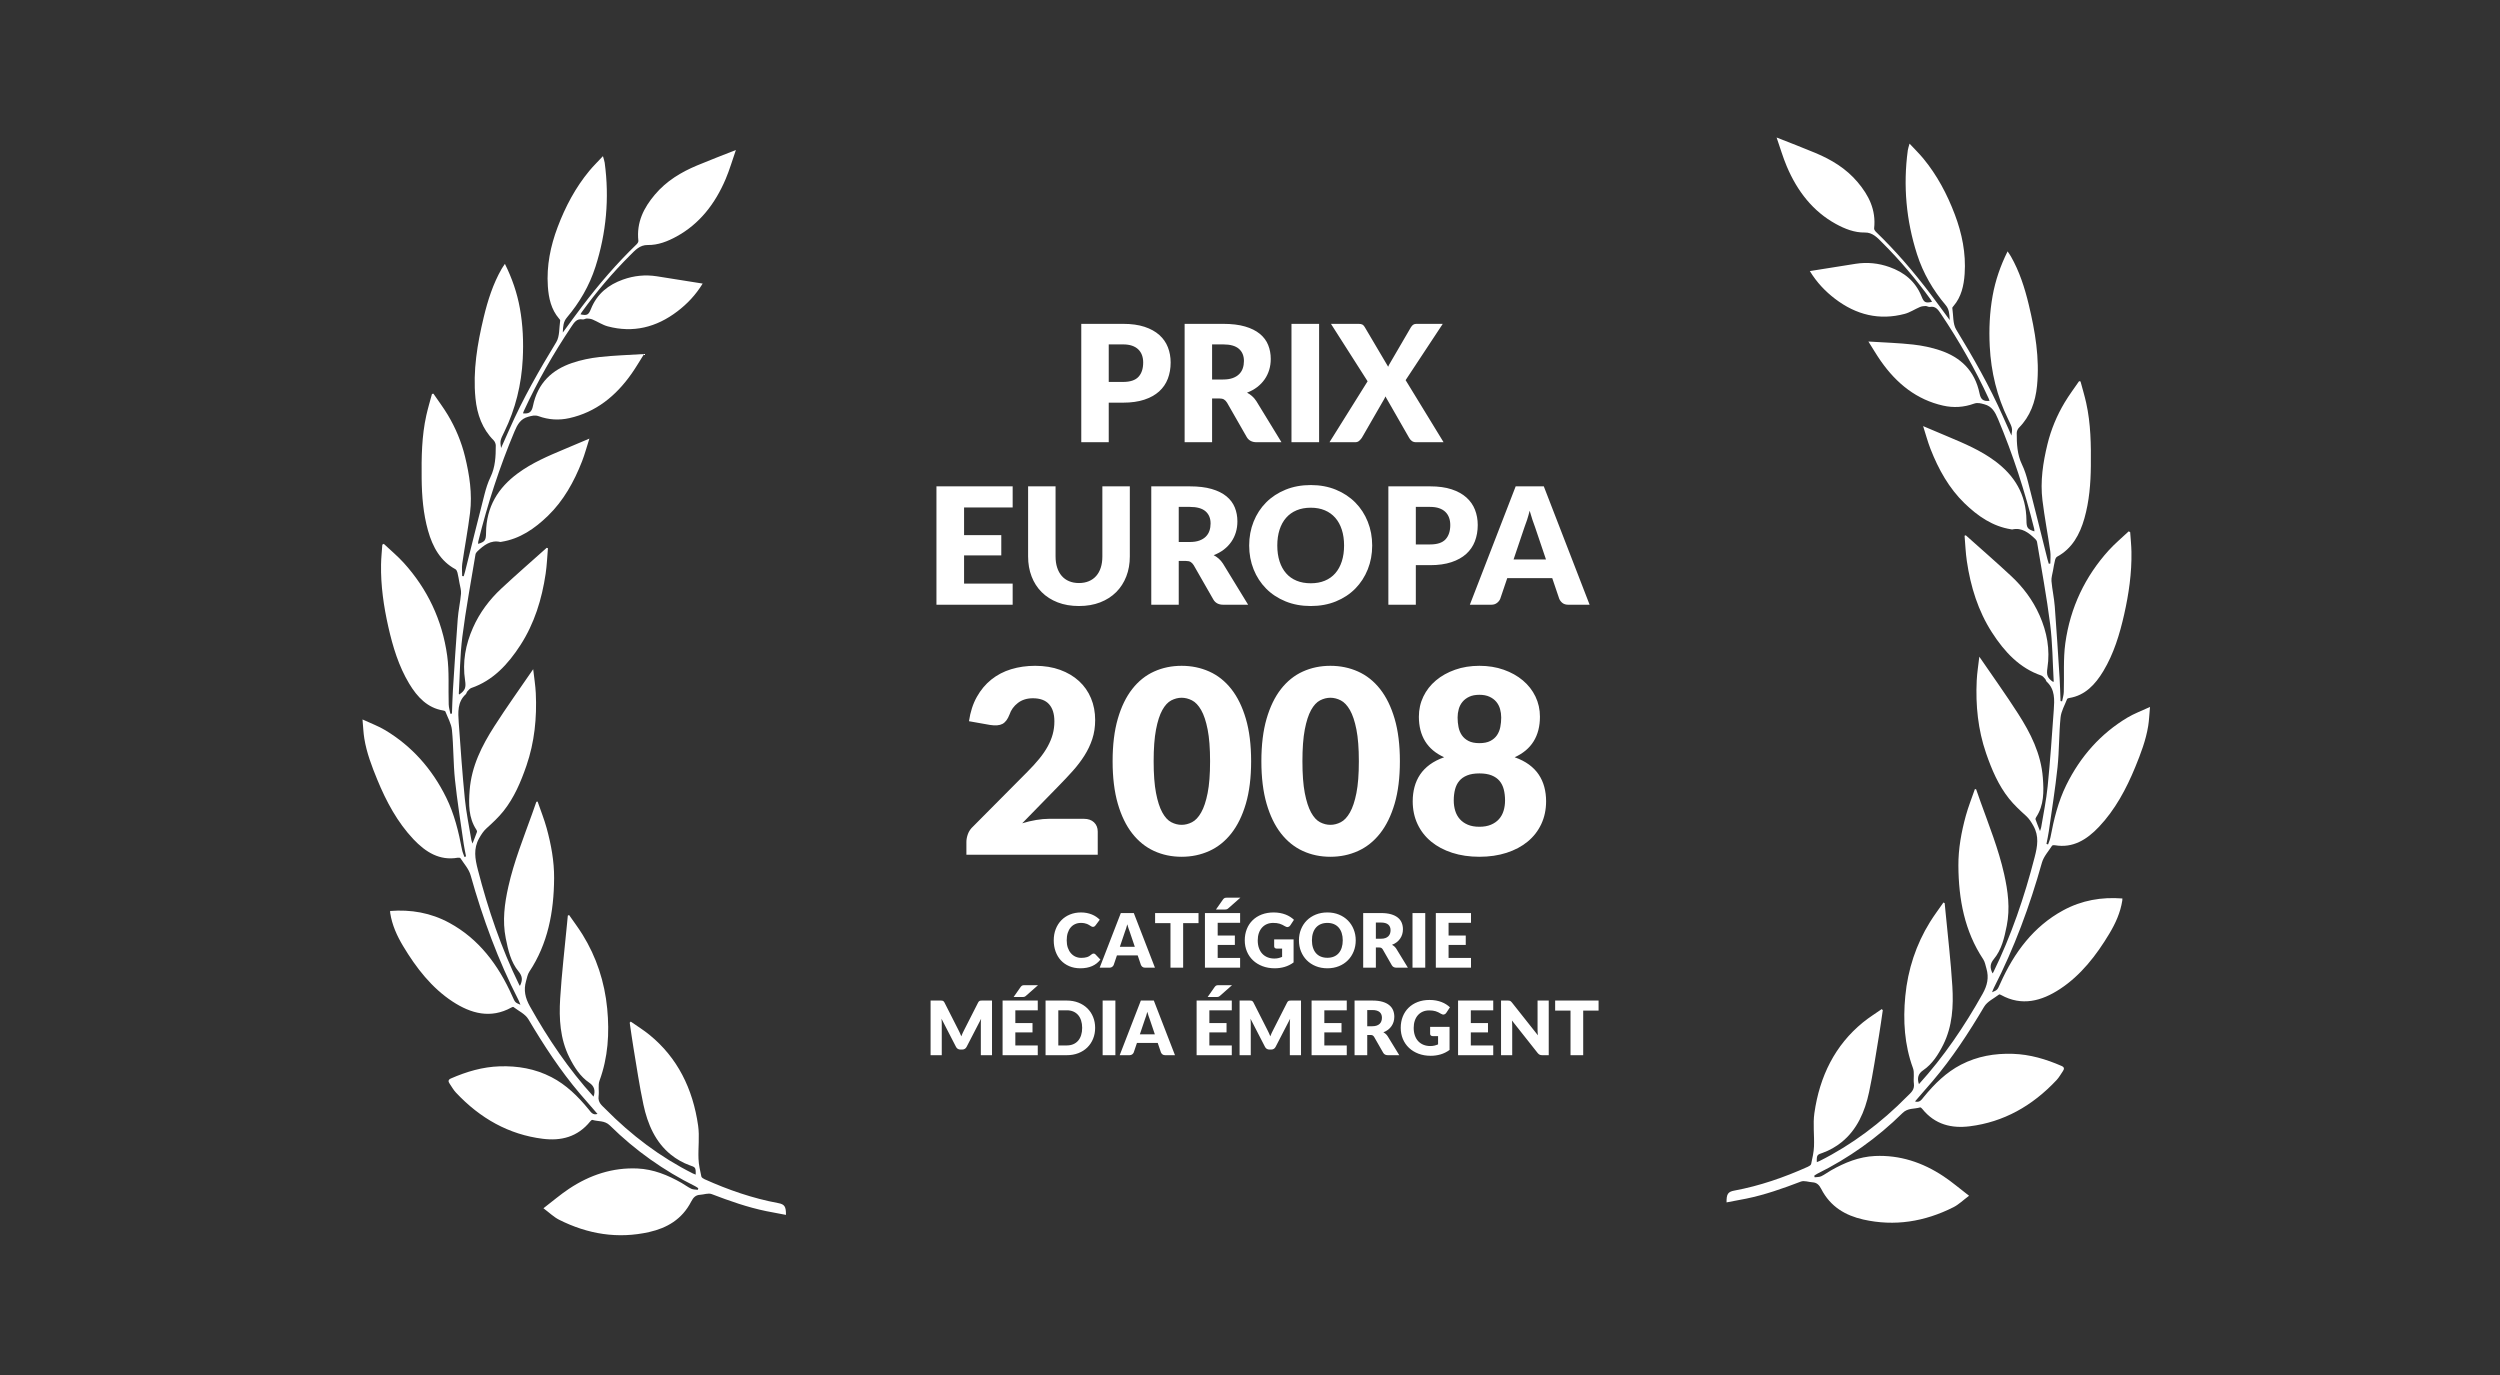 <?xml version="1.0" encoding="UTF-8" standalone="no"?>
<svg width="200px" height="110px" viewBox="0 0 200 110" version="1.1" xmlns="http://www.w3.org/2000/svg" xmlns:xlink="http://www.w3.org/1999/xlink" xmlns:sketch="http://www.bohemiancoding.com/sketch/ns">
    <rect x="0" y="0" width="200" height="110" fill="#333333" stroke="none"/>
    <!-- Generator: Sketch 3.3.3 (12072) - http://www.bohemiancoding.com/sketch -->
    <title>GS-Europa2008</title>
    <desc>Created with Sketch.</desc>
    <defs></defs>
    <g id="Page-1" stroke="none" stroke-width="1" fill="none" fill-rule="evenodd" sketch:type="MSPage">
        <g id="Awards" sketch:type="MSArtboardGroup" transform="translate(-36, -979)">
            <g id="GS-Europa2008" sketch:type="MSLayerGroup" transform="translate(36, 979)">
                <g id="Palmes" transform="translate(29, 11)" fill="#FFFFFF" sketch:type="MSShapeGroup">
                    <g id="Palme">
                        <g transform="translate(0, 1)">
                            <path d="M26.655,81.971 C26.677,81.355 26.604,81.378 26.165,81.219 C25.637,81.028 25.116,80.733 24.668,80.371 C23.44,79.379 22.809,77.943 22.473,76.365 C22.151,74.859 21.93,73.327 21.674,71.805 C21.563,71.144 21.475,70.478 21.377,69.815 C21.404,69.785 21.432,69.756 21.459,69.727 C21.964,70.081 22.49,70.404 22.969,70.796 C25.192,72.611 26.429,75.089 26.85,78.053 C26.973,78.919 26.844,79.825 26.88,80.711 C26.898,81.184 27.01,81.655 27.108,82.12 C27.128,82.212 27.269,82.294 27.37,82.34 C29.274,83.197 31.228,83.871 33.262,84.249 C33.766,84.342 33.886,84.528 33.876,85.192 C33.347,85.091 32.825,84.999 32.305,84.892 C30.808,84.585 29.366,84.077 27.931,83.527 C27.661,83.424 27.315,83.567 27.003,83.584 C26.665,83.603 26.471,83.783 26.301,84.116 C25.565,85.553 24.348,86.243 22.938,86.562 C20.434,87.128 18.025,86.738 15.718,85.574 C15.308,85.367 14.956,85.02 14.475,84.661 C15.219,84.09 15.844,83.553 16.519,83.104 C18.201,81.985 20.025,81.389 22.007,81.48 C23.266,81.538 24.419,82.003 25.524,82.633 C25.787,82.783 26.033,82.974 26.304,83.101 C26.461,83.175 26.653,83.159 26.829,83.184 C26.84,83.141 26.851,83.099 26.861,83.056 C26.779,83.003 26.7,82.94 26.613,82.897 C24.115,81.657 21.832,80.049 19.793,78.039 C19.368,77.62 18.858,77.737 18.392,77.592 C18.347,77.579 18.264,77.655 18.22,77.71 C17.199,78.978 15.864,79.283 14.422,79.103 C11.72,78.766 9.416,77.479 7.473,75.405 C7.279,75.198 7.135,74.935 6.971,74.695 C6.846,74.514 6.845,74.376 7.07,74.278 C8.325,73.73 9.609,73.35 10.971,73.307 C12.415,73.261 13.802,73.492 15.119,74.173 C16.293,74.78 17.235,75.703 18.092,76.749 C18.268,76.964 18.423,77.237 18.8,77.115 C18.316,76.557 17.847,76.027 17.388,75.487 C15.834,73.658 14.513,71.639 13.273,69.544 C13.018,69.113 12.485,68.877 12.074,68.56 C12.043,68.537 11.962,68.574 11.912,68.601 C10.252,69.518 8.675,69.087 7.204,68.123 C5.543,67.034 4.301,65.444 3.246,63.681 C2.761,62.871 2.368,62.013 2.217,61.044 C2.209,60.995 2.211,60.944 2.208,60.878 C3.872,60.749 5.455,61.017 6.952,61.831 C9.294,63.104 10.862,65.172 11.987,67.7 C12.208,68.195 12.202,68.198 12.635,68.381 C12.572,68.227 12.534,68.112 12.48,68.007 C10.856,64.837 9.623,61.49 8.648,58.018 C8.508,57.521 8.123,57.104 7.838,56.661 C7.806,56.611 7.683,56.606 7.607,56.619 C6.176,56.866 5.058,56.179 4.082,55.147 C2.797,53.787 1.903,52.131 1.176,50.357 C0.743,49.299 0.332,48.23 0.145,47.081 C0.071,46.625 0.055,46.157 0,45.556 C0.679,45.872 1.277,46.088 1.819,46.415 C3.926,47.682 5.556,49.487 6.699,51.809 C7.343,53.115 7.69,54.534 7.962,55.98 C8,56.178 8.089,56.364 8.155,56.556 C8.198,56.542 8.241,56.527 8.284,56.513 C8.221,56.181 8.144,55.852 8.097,55.518 C7.855,53.808 7.579,52.102 7.398,50.384 C7.26,49.064 7.287,47.724 7.156,46.403 C7.105,45.895 6.821,45.413 6.632,44.925 C6.613,44.876 6.513,44.848 6.448,44.838 C5.203,44.636 4.385,43.773 3.732,42.686 C2.898,41.298 2.424,39.741 2.064,38.142 C1.695,36.505 1.455,34.846 1.484,33.153 C1.493,32.626 1.55,32.101 1.585,31.574 C1.624,31.552 1.663,31.529 1.702,31.506 C2.238,32.012 2.807,32.483 3.304,33.031 C5.174,35.098 6.376,37.576 6.774,40.453 C6.951,41.732 6.854,43.056 6.897,44.359 C6.905,44.61 6.985,44.857 7.032,45.106 C7.073,45.099 7.115,45.092 7.156,45.085 C7.181,44.469 7.193,43.852 7.232,43.237 C7.354,41.324 7.473,39.411 7.62,37.501 C7.672,36.828 7.823,36.164 7.882,35.491 C7.906,35.216 7.807,34.927 7.759,34.646 C7.71,34.365 7.664,34.082 7.596,33.806 C7.572,33.705 7.51,33.578 7.433,33.536 C6.245,32.897 5.617,31.78 5.243,30.453 C4.861,29.096 4.747,27.697 4.732,26.284 C4.714,24.585 4.735,22.889 5.106,21.226 C5.234,20.65 5.406,20.086 5.558,19.517 C5.596,19.509 5.635,19.501 5.673,19.493 C6.06,20.061 6.475,20.609 6.829,21.202 C7.444,22.231 7.913,23.345 8.203,24.535 C8.56,26.002 8.79,27.5 8.604,29.02 C8.437,30.384 8.177,31.734 7.98,33.095 C7.933,33.417 7.973,33.754 7.973,34.083 C8.014,34.089 8.056,34.094 8.097,34.099 C8.134,33.974 8.175,33.85 8.207,33.723 C8.723,31.666 9.231,29.607 9.759,27.554 C9.881,27.079 10.028,26.601 10.238,26.168 C10.627,25.367 10.662,24.509 10.662,23.641 C10.662,23.498 10.582,23.316 10.483,23.217 C9.585,22.314 9.166,21.157 9.038,19.868 C8.82,17.655 9.188,15.506 9.698,13.377 C10.023,12.023 10.444,10.713 11.125,9.518 C11.197,9.391 11.285,9.274 11.393,9.11 C11.967,10.266 12.367,11.427 12.589,12.656 C12.831,13.993 12.889,15.346 12.82,16.708 C12.716,18.768 12.24,20.713 11.352,22.531 C11.012,23.225 10.991,23.261 11.084,23.843 C11.327,23.297 11.544,22.814 11.758,22.33 C12.833,19.894 14.136,17.61 15.506,15.363 C15.78,14.914 15.727,14.222 15.815,13.64 C15.822,13.595 15.759,13.53 15.72,13.484 C15.097,12.76 14.891,11.852 14.828,10.904 C14.717,9.258 15.04,7.684 15.609,6.174 C16.231,4.526 17.045,2.997 18.144,1.67 C18.47,1.276 18.836,0.922 19.236,0.491 C19.297,0.717 19.355,0.867 19.376,1.022 C19.759,3.861 19.503,6.636 18.638,9.339 C18.147,10.872 17.355,12.216 16.351,13.404 C16.072,13.733 16.042,14.1 16.023,14.604 C16.574,13.856 17.058,13.186 17.555,12.528 C18.901,10.749 20.344,9.071 21.929,7.543 C21.998,7.477 22.079,7.355 22.07,7.271 C21.905,5.777 22.51,4.615 23.386,3.576 C24.319,2.468 25.497,1.769 26.762,1.238 C27.753,0.821 28.757,0.442 29.872,0 C29.584,0.827 29.363,1.593 29.056,2.316 C28.209,4.313 26.958,5.911 25.135,6.914 C24.405,7.315 23.635,7.616 22.82,7.601 C22.182,7.589 21.808,8.023 21.419,8.41 C20.009,9.815 18.713,11.342 17.532,12.984 C17.498,13.032 17.473,13.088 17.439,13.147 C17.964,13.265 18.085,13.191 18.272,12.724 C18.772,11.477 19.695,10.774 20.837,10.366 C21.722,10.05 22.626,9.96 23.547,10.103 C24.752,10.29 25.956,10.486 27.213,10.686 C26.649,11.609 25.972,12.311 25.201,12.901 C23.504,14.198 21.643,14.648 19.621,14.109 C19.202,13.997 18.817,13.736 18.41,13.563 C18.268,13.503 18.106,13.483 17.953,13.481 C17.837,13.478 17.715,13.575 17.607,13.554 C17.142,13.462 16.935,13.798 16.705,14.142 C15.273,16.278 13.994,18.517 12.904,20.885 C12.877,20.942 12.86,21.004 12.837,21.067 C13.329,21.124 13.536,20.967 13.634,20.486 C14.018,18.617 15.185,17.577 16.763,17.039 C17.472,16.798 18.218,16.645 18.957,16.563 C20.103,16.435 21.257,16.403 22.528,16.322 C22.169,16.888 21.873,17.398 21.538,17.877 C20.259,19.706 18.648,20.979 16.553,21.449 C15.713,21.638 14.895,21.586 14.092,21.296 C13.788,21.187 13.543,21.266 13.248,21.345 C12.645,21.507 12.396,21.954 12.159,22.518 C10.965,25.361 10.01,28.297 9.262,31.316 C9.248,31.376 9.253,31.441 9.249,31.511 C9.794,31.343 9.878,31.224 9.883,30.637 C9.902,28.526 10.864,27.021 12.406,25.879 C13.569,25.018 14.866,24.474 16.163,23.928 C16.793,23.663 17.422,23.396 18.151,23.088 C17.939,23.749 17.783,24.342 17.564,24.905 C16.921,26.552 16.078,28.057 14.842,29.258 C13.767,30.302 12.58,31.111 11.125,31.342 C11.09,31.347 11.053,31.363 11.02,31.356 C10.261,31.184 9.708,31.613 9.183,32.115 C9.118,32.177 9.052,32.269 9.038,32.357 C8.677,34.547 8.267,36.73 7.988,38.933 C7.797,40.44 7.791,41.975 7.704,43.497 C7.703,43.518 7.728,43.54 7.74,43.56 C8.212,43.242 8.293,43.005 8.207,42.438 C7.98,40.958 8.247,39.555 8.836,38.224 C9.378,36.998 10.163,35.963 11.103,35.087 C12.295,33.975 13.523,32.909 14.736,31.824 C14.769,31.835 14.802,31.846 14.835,31.857 C14.777,32.534 14.752,33.217 14.653,33.887 C14.351,35.942 13.749,37.875 12.644,39.593 C11.634,41.162 10.426,42.449 8.705,43.039 C8.584,43.08 8.483,43.208 8.388,43.312 C8.331,43.374 8.318,43.488 8.258,43.542 C7.59,44.152 7.641,44.985 7.698,45.798 C7.843,47.838 7.985,49.88 8.188,51.914 C8.297,53.011 8.527,54.093 8.705,55.181 C8.716,55.252 8.747,55.319 8.8,55.485 C8.943,55.118 9.057,54.839 9.157,54.555 C9.173,54.509 9.142,54.427 9.111,54.38 C8.476,53.422 8.488,52.327 8.572,51.226 C8.719,49.284 9.559,47.646 10.547,46.102 C11.522,44.577 12.576,43.113 13.655,41.535 C13.733,42.231 13.834,42.837 13.863,43.447 C13.957,45.432 13.761,47.376 13.117,49.25 C12.665,50.563 12.126,51.827 11.278,52.889 C10.874,53.395 10.396,53.837 9.921,54.266 C9.669,54.495 9.506,54.753 9.334,55.056 C8.859,55.897 9.003,56.7 9.227,57.571 C10.048,60.763 11.101,63.851 12.532,66.778 C12.549,66.811 12.573,66.84 12.595,66.872 C12.832,66.407 12.792,66.09 12.489,65.722 C11.866,64.968 11.652,64.019 11.46,63.06 C11.18,61.658 11.364,60.287 11.67,58.922 C12.12,56.915 12.882,55.031 13.567,53.116 C13.682,52.794 13.794,52.47 13.908,52.146 C13.941,52.139 13.975,52.132 14.008,52.124 C14.253,52.835 14.535,53.533 14.734,54.258 C15.09,55.558 15.337,56.889 15.329,58.254 C15.313,60.952 14.83,63.506 13.343,65.741 C13.205,65.948 13.159,66.232 13.085,66.485 C12.873,67.213 13.019,67.839 13.389,68.502 C14.851,71.115 16.508,73.552 18.485,75.731 C18.655,75.234 18.531,74.883 18.147,74.622 C17.418,74.124 16.941,73.38 16.537,72.569 C15.807,71.1 15.714,69.494 15.813,67.888 C15.936,65.887 16.174,63.894 16.363,61.897 C16.383,61.682 16.404,61.467 16.425,61.252 C16.459,61.235 16.492,61.217 16.525,61.199 C16.887,61.722 17.27,62.228 17.605,62.769 C18.713,64.56 19.371,66.546 19.577,68.691 C19.765,70.654 19.646,72.588 18.961,74.455 C18.828,74.817 18.943,75.28 18.888,75.688 C18.819,76.204 19.147,76.428 19.421,76.706 C21.513,78.829 23.835,80.576 26.43,81.878 C26.493,81.91 26.56,81.932 26.655,81.971"></path>
                        </g>
                        <g transform="translate(126, 43.5) scale(-1, 1) translate(-126, -43.5) translate(109, 0)">
                            <path d="M26.655,81.971 C26.677,81.355 26.604,81.378 26.165,81.219 C25.637,81.028 25.116,80.733 24.668,80.371 C23.44,79.379 22.809,77.943 22.473,76.365 C22.151,74.859 21.93,73.327 21.674,71.805 C21.563,71.144 21.475,70.478 21.377,69.815 C21.404,69.785 21.432,69.756 21.459,69.727 C21.964,70.081 22.49,70.404 22.969,70.796 C25.192,72.611 26.429,75.089 26.85,78.053 C26.973,78.919 26.844,79.825 26.88,80.711 C26.898,81.184 27.01,81.655 27.108,82.12 C27.128,82.212 27.269,82.294 27.37,82.34 C29.274,83.197 31.228,83.871 33.262,84.249 C33.766,84.342 33.886,84.528 33.876,85.192 C33.347,85.091 32.825,84.999 32.305,84.892 C30.808,84.585 29.366,84.077 27.931,83.527 C27.661,83.424 27.315,83.567 27.003,83.584 C26.665,83.603 26.471,83.783 26.301,84.116 C25.565,85.553 24.348,86.243 22.938,86.562 C20.434,87.128 18.025,86.738 15.718,85.574 C15.308,85.367 14.956,85.02 14.475,84.661 C15.219,84.09 15.844,83.553 16.519,83.104 C18.201,81.985 20.025,81.389 22.007,81.48 C23.266,81.538 24.419,82.003 25.524,82.633 C25.787,82.783 26.033,82.974 26.304,83.101 C26.461,83.175 26.653,83.159 26.829,83.184 C26.84,83.141 26.851,83.099 26.861,83.056 C26.779,83.003 26.7,82.94 26.613,82.897 C24.115,81.657 21.832,80.049 19.793,78.039 C19.368,77.62 18.858,77.737 18.392,77.592 C18.347,77.579 18.264,77.655 18.22,77.71 C17.199,78.978 15.864,79.283 14.422,79.103 C11.72,78.766 9.416,77.479 7.473,75.405 C7.279,75.198 7.135,74.935 6.971,74.695 C6.846,74.514 6.845,74.376 7.07,74.278 C8.325,73.73 9.609,73.35 10.971,73.307 C12.415,73.261 13.802,73.492 15.119,74.173 C16.293,74.78 17.235,75.703 18.092,76.749 C18.268,76.964 18.423,77.237 18.8,77.115 C18.316,76.557 17.847,76.027 17.388,75.487 C15.834,73.658 14.513,71.639 13.273,69.544 C13.018,69.113 12.485,68.877 12.074,68.56 C12.043,68.537 11.962,68.574 11.912,68.601 C10.252,69.518 8.675,69.087 7.204,68.123 C5.543,67.034 4.301,65.444 3.246,63.681 C2.761,62.871 2.368,62.013 2.217,61.044 C2.209,60.995 2.211,60.944 2.208,60.878 C3.872,60.749 5.455,61.017 6.952,61.831 C9.294,63.104 10.862,65.172 11.987,67.7 C12.208,68.195 12.202,68.198 12.635,68.381 C12.572,68.227 12.534,68.112 12.48,68.007 C10.856,64.837 9.623,61.49 8.648,58.018 C8.508,57.521 8.123,57.104 7.838,56.661 C7.806,56.611 7.683,56.606 7.607,56.619 C6.176,56.866 5.058,56.179 4.082,55.147 C2.797,53.787 1.903,52.131 1.176,50.357 C0.743,49.299 0.332,48.23 0.145,47.081 C0.071,46.625 0.055,46.157 0,45.556 C0.679,45.872 1.277,46.088 1.819,46.415 C3.926,47.682 5.556,49.487 6.699,51.809 C7.343,53.115 7.69,54.534 7.962,55.98 C8,56.178 8.089,56.364 8.155,56.556 C8.198,56.542 8.241,56.527 8.284,56.513 C8.221,56.181 8.144,55.852 8.097,55.518 C7.855,53.808 7.579,52.102 7.398,50.384 C7.26,49.064 7.287,47.724 7.156,46.403 C7.105,45.895 6.821,45.413 6.632,44.925 C6.613,44.876 6.513,44.848 6.448,44.838 C5.203,44.636 4.385,43.773 3.732,42.686 C2.898,41.298 2.424,39.741 2.064,38.142 C1.695,36.505 1.455,34.846 1.484,33.153 C1.493,32.626 1.55,32.101 1.585,31.574 C1.624,31.552 1.663,31.529 1.702,31.506 C2.238,32.012 2.807,32.483 3.304,33.031 C5.174,35.098 6.376,37.576 6.774,40.453 C6.951,41.732 6.854,43.056 6.897,44.359 C6.905,44.61 6.985,44.857 7.032,45.106 C7.073,45.099 7.115,45.092 7.156,45.085 C7.181,44.469 7.193,43.852 7.232,43.237 C7.354,41.324 7.473,39.411 7.62,37.501 C7.672,36.828 7.823,36.164 7.882,35.491 C7.906,35.216 7.807,34.927 7.759,34.646 C7.71,34.365 7.664,34.082 7.596,33.806 C7.572,33.705 7.51,33.578 7.433,33.536 C6.245,32.897 5.617,31.78 5.243,30.453 C4.861,29.096 4.747,27.697 4.732,26.284 C4.714,24.585 4.735,22.889 5.106,21.226 C5.234,20.65 5.406,20.086 5.558,19.517 C5.596,19.509 5.635,19.501 5.673,19.493 C6.06,20.061 6.475,20.609 6.829,21.202 C7.444,22.231 7.913,23.345 8.203,24.535 C8.56,26.002 8.79,27.5 8.604,29.02 C8.437,30.384 8.177,31.734 7.98,33.095 C7.933,33.417 7.973,33.754 7.973,34.083 C8.014,34.089 8.056,34.094 8.097,34.099 C8.134,33.974 8.175,33.85 8.207,33.723 C8.723,31.666 9.231,29.607 9.759,27.554 C9.881,27.079 10.028,26.601 10.238,26.168 C10.627,25.367 10.662,24.509 10.662,23.641 C10.662,23.498 10.582,23.316 10.483,23.217 C9.585,22.314 9.166,21.157 9.038,19.868 C8.82,17.655 9.188,15.506 9.698,13.377 C10.023,12.023 10.444,10.713 11.125,9.518 C11.197,9.391 11.285,9.274 11.393,9.11 C11.967,10.266 12.367,11.427 12.589,12.656 C12.831,13.993 12.889,15.346 12.82,16.708 C12.716,18.768 12.24,20.713 11.352,22.531 C11.012,23.225 10.991,23.261 11.084,23.843 C11.327,23.297 11.544,22.814 11.758,22.33 C12.833,19.894 14.136,17.61 15.506,15.363 C15.78,14.914 15.727,14.222 15.815,13.64 C15.822,13.595 15.759,13.53 15.72,13.484 C15.097,12.76 14.891,11.852 14.828,10.904 C14.717,9.258 15.04,7.684 15.609,6.174 C16.231,4.526 17.045,2.997 18.144,1.67 C18.47,1.276 18.836,0.922 19.236,0.491 C19.297,0.717 19.355,0.867 19.376,1.022 C19.759,3.861 19.503,6.636 18.638,9.339 C18.147,10.872 17.355,12.216 16.351,13.404 C16.072,13.733 16.042,14.1 16.023,14.604 C16.574,13.856 17.058,13.186 17.555,12.528 C18.901,10.749 20.344,9.071 21.929,7.543 C21.998,7.477 22.079,7.355 22.07,7.271 C21.905,5.777 22.51,4.615 23.386,3.576 C24.319,2.468 25.497,1.769 26.762,1.238 C27.753,0.821 28.757,0.442 29.872,0 C29.584,0.827 29.363,1.593 29.056,2.316 C28.209,4.313 26.958,5.911 25.135,6.914 C24.405,7.315 23.635,7.616 22.82,7.601 C22.182,7.589 21.808,8.023 21.419,8.41 C20.009,9.815 18.713,11.342 17.532,12.984 C17.498,13.032 17.473,13.088 17.439,13.147 C17.964,13.265 18.085,13.191 18.272,12.724 C18.772,11.477 19.695,10.774 20.837,10.366 C21.722,10.05 22.626,9.96 23.547,10.103 C24.752,10.29 25.956,10.486 27.213,10.686 C26.649,11.609 25.972,12.311 25.201,12.901 C23.504,14.198 21.643,14.648 19.621,14.109 C19.202,13.997 18.817,13.736 18.41,13.563 C18.268,13.503 18.106,13.483 17.953,13.481 C17.837,13.478 17.715,13.575 17.607,13.554 C17.142,13.462 16.935,13.798 16.705,14.142 C15.273,16.278 13.994,18.517 12.904,20.885 C12.877,20.942 12.86,21.004 12.837,21.067 C13.329,21.124 13.536,20.967 13.634,20.486 C14.018,18.617 15.185,17.577 16.763,17.039 C17.472,16.798 18.218,16.645 18.957,16.563 C20.103,16.435 21.257,16.403 22.528,16.322 C22.169,16.888 21.873,17.398 21.538,17.877 C20.259,19.706 18.648,20.979 16.553,21.449 C15.713,21.638 14.895,21.586 14.092,21.296 C13.788,21.187 13.543,21.266 13.248,21.345 C12.645,21.507 12.396,21.954 12.159,22.518 C10.965,25.361 10.01,28.297 9.262,31.316 C9.248,31.376 9.253,31.441 9.249,31.511 C9.794,31.343 9.878,31.224 9.883,30.637 C9.902,28.526 10.864,27.021 12.406,25.879 C13.569,25.018 14.866,24.474 16.163,23.928 C16.793,23.663 17.422,23.396 18.151,23.088 C17.939,23.749 17.783,24.342 17.564,24.905 C16.921,26.552 16.078,28.057 14.842,29.258 C13.767,30.302 12.58,31.111 11.125,31.342 C11.09,31.347 11.053,31.363 11.02,31.356 C10.261,31.184 9.708,31.613 9.183,32.115 C9.118,32.177 9.052,32.269 9.038,32.357 C8.677,34.547 8.267,36.73 7.988,38.933 C7.797,40.44 7.791,41.975 7.704,43.497 C7.703,43.518 7.728,43.54 7.74,43.56 C8.212,43.242 8.293,43.005 8.207,42.438 C7.98,40.958 8.247,39.555 8.836,38.224 C9.378,36.998 10.163,35.963 11.103,35.087 C12.295,33.975 13.523,32.909 14.736,31.824 C14.769,31.835 14.802,31.846 14.835,31.857 C14.777,32.534 14.752,33.217 14.653,33.887 C14.351,35.942 13.749,37.875 12.644,39.593 C11.634,41.162 10.426,42.449 8.705,43.039 C8.584,43.08 8.483,43.208 8.388,43.312 C8.331,43.374 8.318,43.488 8.258,43.542 C7.59,44.152 7.641,44.985 7.698,45.798 C7.843,47.838 7.985,49.88 8.188,51.914 C8.297,53.011 8.527,54.093 8.705,55.181 C8.716,55.252 8.747,55.319 8.8,55.485 C8.943,55.118 9.057,54.839 9.157,54.555 C9.173,54.509 9.142,54.427 9.111,54.38 C8.476,53.422 8.488,52.327 8.572,51.226 C8.719,49.284 9.559,47.646 10.547,46.102 C11.522,44.577 12.576,43.113 13.655,41.535 C13.733,42.231 13.834,42.837 13.863,43.447 C13.957,45.432 13.761,47.376 13.117,49.25 C12.665,50.563 12.126,51.827 11.278,52.889 C10.874,53.395 10.396,53.837 9.921,54.266 C9.669,54.495 9.506,54.753 9.334,55.056 C8.859,55.897 9.003,56.7 9.227,57.571 C10.048,60.763 11.101,63.851 12.532,66.778 C12.549,66.811 12.573,66.84 12.595,66.872 C12.832,66.407 12.792,66.09 12.489,65.722 C11.866,64.968 11.652,64.019 11.46,63.06 C11.18,61.658 11.364,60.287 11.67,58.922 C12.12,56.915 12.882,55.031 13.567,53.116 C13.682,52.794 13.794,52.47 13.908,52.146 C13.941,52.139 13.975,52.132 14.008,52.124 C14.253,52.835 14.535,53.533 14.734,54.258 C15.09,55.558 15.337,56.889 15.329,58.254 C15.313,60.952 14.83,63.506 13.343,65.741 C13.205,65.948 13.159,66.232 13.085,66.485 C12.873,67.213 13.019,67.839 13.389,68.502 C14.851,71.115 16.508,73.552 18.485,75.731 C18.655,75.234 18.531,74.883 18.147,74.622 C17.418,74.124 16.941,73.38 16.537,72.569 C15.807,71.1 15.714,69.494 15.813,67.888 C15.936,65.887 16.174,63.894 16.363,61.897 C16.383,61.682 16.404,61.467 16.425,61.252 C16.459,61.235 16.492,61.217 16.525,61.199 C16.887,61.722 17.27,62.228 17.605,62.769 C18.713,64.56 19.371,66.546 19.577,68.691 C19.765,70.654 19.646,72.588 18.961,74.455 C18.828,74.817 18.943,75.28 18.888,75.688 C18.819,76.204 19.147,76.428 19.421,76.706 C21.513,78.829 23.835,80.576 26.43,81.878 C26.493,81.91 26.56,81.932 26.655,81.971"></path>
                        </g>
                    </g>
                    <path d="M60.843,19.555 C61.415,19.555 61.827,19.419 62.078,19.146 C62.33,18.873 62.455,18.491 62.455,18.002 C62.455,17.785 62.423,17.588 62.358,17.41 C62.293,17.232 62.194,17.08 62.062,16.952 C61.93,16.824 61.763,16.725 61.562,16.656 C61.36,16.587 61.121,16.552 60.843,16.552 L59.699,16.552 L59.699,19.555 L60.843,19.555 Z M60.843,14.908 C61.511,14.908 62.084,14.987 62.562,15.145 C63.041,15.303 63.436,15.521 63.745,15.798 C64.055,16.075 64.284,16.403 64.431,16.78 C64.579,17.157 64.652,17.564 64.652,18.002 C64.652,18.474 64.576,18.907 64.425,19.302 C64.273,19.696 64.041,20.034 63.729,20.316 C63.417,20.597 63.022,20.817 62.543,20.975 C62.064,21.133 61.498,21.213 60.843,21.213 L59.699,21.213 L59.699,24.378 L57.502,24.378 L57.502,14.908 L60.843,14.908 Z M68.851,19.36 C69.15,19.36 69.405,19.322 69.615,19.246 C69.825,19.17 69.997,19.065 70.132,18.931 C70.266,18.797 70.364,18.64 70.424,18.46 C70.485,18.28 70.515,18.086 70.515,17.878 C70.515,17.462 70.38,17.137 70.109,16.903 C69.838,16.669 69.419,16.552 68.851,16.552 L67.967,16.552 L67.967,19.36 L68.851,19.36 Z M73.518,24.378 L71.529,24.378 C71.161,24.378 70.897,24.239 70.736,23.962 L69.163,21.213 C69.09,21.096 69.007,21.01 68.916,20.956 C68.825,20.902 68.695,20.875 68.526,20.875 L67.967,20.875 L67.967,24.378 L65.77,24.378 L65.77,14.908 L68.851,14.908 C69.536,14.908 70.12,14.978 70.603,15.119 C71.086,15.26 71.48,15.456 71.786,15.707 C72.092,15.958 72.314,16.255 72.452,16.598 C72.591,16.94 72.66,17.313 72.66,17.716 C72.66,18.023 72.619,18.314 72.537,18.587 C72.454,18.86 72.333,19.112 72.173,19.344 C72.012,19.576 71.814,19.783 71.578,19.965 C71.342,20.147 71.07,20.296 70.762,20.413 C70.905,20.487 71.04,20.579 71.165,20.689 C71.291,20.8 71.404,20.931 71.503,21.083 L73.518,24.378 Z M76.528,24.378 L74.318,24.378 L74.318,14.908 L76.528,14.908 L76.528,24.378 Z M86.486,24.378 L84.289,24.378 C84.146,24.378 84.03,24.343 83.941,24.274 C83.852,24.205 83.782,24.122 83.73,24.027 L81.832,20.712 C81.797,20.807 81.758,20.89 81.715,20.959 L79.947,24.027 C79.886,24.114 79.815,24.194 79.732,24.268 C79.65,24.341 79.544,24.378 79.414,24.378 L77.36,24.378 L80.408,19.503 L77.477,14.908 L79.674,14.908 C79.817,14.908 79.922,14.926 79.989,14.963 C80.056,15 80.116,15.061 80.168,15.148 L82.053,18.34 C82.074,18.283 82.099,18.229 82.127,18.177 C82.156,18.125 82.187,18.071 82.222,18.015 L83.873,15.181 C83.933,15.085 83.997,15.016 84.064,14.973 C84.132,14.929 84.215,14.908 84.315,14.908 L86.421,14.908 L83.45,19.412 L86.486,24.378 Z M48.126,29.598 L48.126,31.808 L51.103,31.808 L51.103,33.433 L48.126,33.433 L48.126,35.688 L52.013,35.688 L52.013,37.378 L45.916,37.378 L45.916,27.908 L52.013,27.908 L52.013,29.598 L48.126,29.598 Z M57.317,35.643 C57.612,35.643 57.875,35.594 58.107,35.496 C58.339,35.399 58.535,35.259 58.695,35.077 C58.855,34.895 58.978,34.673 59.062,34.411 C59.147,34.149 59.189,33.851 59.189,33.517 L59.189,27.908 L61.386,27.908 L61.386,33.517 C61.386,34.098 61.292,34.631 61.103,35.116 C60.915,35.601 60.645,36.02 60.294,36.371 C59.943,36.722 59.516,36.995 59.014,37.19 C58.511,37.385 57.945,37.482 57.317,37.482 C56.684,37.482 56.117,37.385 55.614,37.19 C55.111,36.995 54.685,36.722 54.334,36.371 C53.982,36.02 53.714,35.601 53.528,35.116 C53.341,34.631 53.248,34.098 53.248,33.517 L53.248,27.908 L55.445,27.908 L55.445,33.511 C55.445,33.844 55.487,34.142 55.572,34.404 C55.656,34.666 55.779,34.89 55.939,35.074 C56.099,35.258 56.295,35.399 56.527,35.496 C56.759,35.594 57.022,35.643 57.317,35.643 L57.317,35.643 Z M66.183,32.36 C66.482,32.36 66.737,32.322 66.947,32.246 C67.157,32.17 67.329,32.065 67.463,31.931 C67.598,31.797 67.695,31.64 67.756,31.46 C67.817,31.28 67.847,31.086 67.847,30.878 C67.847,30.462 67.712,30.137 67.441,29.903 C67.17,29.669 66.751,29.552 66.183,29.552 L65.299,29.552 L65.299,32.36 L66.183,32.36 Z M70.85,37.378 L68.861,37.378 C68.493,37.378 68.228,37.239 68.068,36.962 L66.495,34.213 C66.421,34.096 66.339,34.01 66.248,33.956 C66.157,33.902 66.027,33.875 65.858,33.875 L65.299,33.875 L65.299,37.378 L63.102,37.378 L63.102,27.908 L66.183,27.908 C66.868,27.908 67.452,27.978 67.935,28.119 C68.418,28.26 68.812,28.456 69.118,28.707 C69.423,28.958 69.645,29.255 69.784,29.598 C69.923,29.94 69.992,30.313 69.992,30.716 C69.992,31.023 69.951,31.314 69.868,31.587 C69.786,31.86 69.665,32.112 69.504,32.344 C69.344,32.576 69.146,32.783 68.91,32.965 C68.674,33.147 68.402,33.296 68.094,33.413 C68.237,33.487 68.371,33.579 68.497,33.689 C68.623,33.8 68.735,33.931 68.835,34.083 L70.85,37.378 Z M80.775,32.64 C80.775,33.324 80.657,33.961 80.421,34.551 C80.185,35.14 79.853,35.652 79.424,36.088 C78.994,36.523 78.478,36.865 77.873,37.112 C77.269,37.359 76.598,37.482 75.862,37.482 C75.125,37.482 74.453,37.359 73.847,37.112 C73.24,36.865 72.721,36.523 72.29,36.088 C71.859,35.652 71.525,35.14 71.289,34.551 C71.053,33.961 70.934,33.324 70.934,32.64 C70.934,31.955 71.053,31.318 71.289,30.729 C71.525,30.139 71.859,29.628 72.29,29.195 C72.721,28.761 73.24,28.421 73.847,28.174 C74.453,27.927 75.125,27.804 75.862,27.804 C76.598,27.804 77.269,27.928 77.873,28.177 C78.478,28.426 78.994,28.768 79.424,29.201 C79.853,29.634 80.185,30.146 80.421,30.735 C80.657,31.324 80.775,31.959 80.775,32.64 L80.775,32.64 Z M78.526,32.64 C78.526,32.172 78.466,31.75 78.344,31.375 C78.223,31 78.049,30.683 77.821,30.423 C77.594,30.163 77.315,29.964 76.986,29.825 C76.657,29.686 76.282,29.617 75.862,29.617 C75.437,29.617 75.059,29.686 74.727,29.825 C74.396,29.964 74.116,30.163 73.889,30.423 C73.661,30.683 73.487,31 73.365,31.375 C73.244,31.75 73.183,32.172 73.183,32.64 C73.183,33.112 73.244,33.535 73.365,33.91 C73.487,34.285 73.661,34.603 73.889,34.863 C74.116,35.123 74.396,35.321 74.727,35.457 C75.059,35.594 75.437,35.662 75.862,35.662 C76.282,35.662 76.657,35.594 76.986,35.457 C77.315,35.321 77.594,35.123 77.821,34.863 C78.049,34.603 78.223,34.285 78.344,33.91 C78.466,33.535 78.526,33.112 78.526,32.64 L78.526,32.64 Z M85.41,32.555 C85.982,32.555 86.394,32.419 86.645,32.146 C86.896,31.873 87.022,31.491 87.022,31.002 C87.022,30.785 86.99,30.588 86.924,30.41 C86.859,30.232 86.761,30.08 86.629,29.952 C86.497,29.824 86.33,29.725 86.128,29.656 C85.927,29.587 85.687,29.552 85.41,29.552 L84.266,29.552 L84.266,32.555 L85.41,32.555 Z M85.41,27.908 C86.077,27.908 86.65,27.987 87.129,28.145 C87.608,28.303 88.002,28.521 88.312,28.798 C88.622,29.075 88.851,29.403 88.998,29.78 C89.145,30.157 89.219,30.564 89.219,31.002 C89.219,31.474 89.143,31.907 88.992,32.302 C88.84,32.696 88.608,33.034 88.296,33.316 C87.984,33.597 87.589,33.817 87.11,33.975 C86.631,34.133 86.064,34.213 85.41,34.213 L84.266,34.213 L84.266,37.378 L82.069,37.378 L82.069,27.908 L85.41,27.908 Z M94.679,33.758 L93.802,31.164 C93.736,30.999 93.667,30.805 93.594,30.582 C93.52,30.359 93.446,30.118 93.373,29.858 C93.307,30.122 93.238,30.367 93.165,30.592 C93.091,30.817 93.022,31.012 92.957,31.177 L92.085,33.758 L94.679,33.758 Z M98.169,37.378 L96.466,37.378 C96.276,37.378 96.122,37.334 96.005,37.245 C95.888,37.156 95.799,37.042 95.739,36.904 L95.18,35.253 L91.579,35.253 L91.019,36.904 C90.972,37.025 90.886,37.134 90.763,37.232 C90.639,37.329 90.487,37.378 90.305,37.378 L88.588,37.378 L92.254,27.908 L94.504,27.908 L98.169,37.378 Z" id="PRIX-EUROPA"></path>
                    <path d="M57.711,54.505 C58.053,54.505 58.323,54.599 58.521,54.787 C58.719,54.975 58.819,55.223 58.819,55.531 L58.819,57.378 L48.312,57.378 L48.312,56.352 C48.312,56.154 48.353,55.942 48.436,55.716 C48.518,55.49 48.661,55.285 48.866,55.1 L53.176,50.76 C53.545,50.391 53.866,50.039 54.14,49.704 C54.414,49.368 54.639,49.038 54.817,48.713 C54.995,48.389 55.128,48.064 55.217,47.739 C55.306,47.414 55.351,47.07 55.351,46.708 C55.351,46.113 55.209,45.656 54.925,45.338 C54.641,45.02 54.208,44.861 53.627,44.861 C53.155,44.861 52.757,44.986 52.432,45.235 C52.107,45.485 51.883,45.795 51.76,46.164 C51.616,46.54 51.428,46.79 51.195,46.913 C50.963,47.036 50.631,47.063 50.2,46.995 L48.518,46.697 C48.627,45.952 48.837,45.302 49.149,44.748 C49.46,44.194 49.846,43.732 50.308,43.363 C50.77,42.994 51.298,42.718 51.893,42.537 C52.488,42.356 53.128,42.265 53.812,42.265 C54.55,42.265 55.216,42.373 55.807,42.588 C56.399,42.804 56.903,43.103 57.321,43.486 C57.738,43.869 58.058,44.326 58.28,44.856 C58.502,45.386 58.613,45.969 58.613,46.605 C58.613,47.152 58.536,47.658 58.383,48.124 C58.229,48.589 58.018,49.032 57.752,49.452 C57.485,49.873 57.175,50.28 56.823,50.673 C56.471,51.066 56.096,51.465 55.7,51.868 L52.775,54.864 C53.152,54.748 53.524,54.659 53.894,54.598 C54.263,54.536 54.605,54.505 54.92,54.505 L57.711,54.505 Z M71.09,49.899 C71.09,51.205 70.949,52.337 70.669,53.295 C70.388,54.252 70,55.046 69.504,55.675 C69.009,56.304 68.42,56.773 67.74,57.081 C67.059,57.388 66.322,57.542 65.529,57.542 C64.735,57.542 64.002,57.388 63.328,57.081 C62.654,56.773 62.071,56.304 61.579,55.675 C61.086,55.046 60.701,54.252 60.424,53.295 C60.147,52.337 60.009,51.205 60.009,49.899 C60.009,48.592 60.147,47.46 60.424,46.502 C60.701,45.545 61.086,44.751 61.579,44.122 C62.071,43.493 62.654,43.026 63.328,42.722 C64.002,42.417 64.735,42.265 65.529,42.265 C66.322,42.265 67.059,42.417 67.74,42.722 C68.42,43.026 69.009,43.493 69.504,44.122 C70,44.751 70.388,45.545 70.669,46.502 C70.949,47.46 71.09,48.592 71.09,49.899 L71.09,49.899 Z M67.806,49.899 C67.806,48.866 67.741,48.019 67.611,47.359 C67.481,46.699 67.309,46.181 67.093,45.805 C66.878,45.429 66.633,45.17 66.36,45.03 C66.086,44.89 65.809,44.82 65.529,44.82 C65.248,44.82 64.973,44.89 64.703,45.03 C64.433,45.17 64.193,45.429 63.985,45.805 C63.776,46.181 63.608,46.699 63.482,47.359 C63.355,48.019 63.292,48.866 63.292,49.899 C63.292,50.938 63.355,51.786 63.482,52.443 C63.608,53.1 63.776,53.618 63.985,53.997 C64.193,54.377 64.433,54.637 64.703,54.777 C64.973,54.917 65.248,54.987 65.529,54.987 C65.809,54.987 66.086,54.917 66.36,54.777 C66.633,54.637 66.878,54.377 67.093,53.997 C67.309,53.618 67.481,53.1 67.611,52.443 C67.741,51.786 67.806,50.938 67.806,49.899 L67.806,49.899 Z M82.991,49.899 C82.991,51.205 82.851,52.337 82.571,53.295 C82.29,54.252 81.902,55.046 81.406,55.675 C80.91,56.304 80.322,56.773 79.641,57.081 C78.961,57.388 78.224,57.542 77.43,57.542 C76.637,57.542 75.903,57.388 75.23,57.081 C74.556,56.773 73.973,56.304 73.48,55.675 C72.988,55.046 72.603,54.252 72.326,53.295 C72.049,52.337 71.91,51.205 71.91,49.899 C71.91,48.592 72.049,47.46 72.326,46.502 C72.603,45.545 72.988,44.751 73.48,44.122 C73.973,43.493 74.556,43.026 75.23,42.722 C75.903,42.417 76.637,42.265 77.43,42.265 C78.224,42.265 78.961,42.417 79.641,42.722 C80.322,43.026 80.91,43.493 81.406,44.122 C81.902,44.751 82.29,45.545 82.571,46.502 C82.851,47.46 82.991,48.592 82.991,49.899 L82.991,49.899 Z M79.708,49.899 C79.708,48.866 79.643,48.019 79.513,47.359 C79.383,46.699 79.21,46.181 78.995,45.805 C78.779,45.429 78.535,45.17 78.261,45.03 C77.988,44.89 77.711,44.82 77.43,44.82 C77.15,44.82 76.875,44.89 76.604,45.03 C76.334,45.17 76.095,45.429 75.886,45.805 C75.678,46.181 75.51,46.699 75.383,47.359 C75.257,48.019 75.194,48.866 75.194,49.899 C75.194,50.938 75.257,51.786 75.383,52.443 C75.51,53.1 75.678,53.618 75.886,53.997 C76.095,54.377 76.334,54.637 76.604,54.777 C76.875,54.917 77.15,54.987 77.43,54.987 C77.711,54.987 77.988,54.917 78.261,54.777 C78.535,54.637 78.779,54.377 78.995,53.997 C79.21,53.618 79.383,53.1 79.513,52.443 C79.643,51.786 79.708,50.938 79.708,49.899 L79.708,49.899 Z M89.352,55.141 C89.708,55.141 90.016,55.087 90.276,54.977 C90.536,54.868 90.749,54.719 90.917,54.531 C91.085,54.343 91.208,54.12 91.286,53.864 C91.365,53.607 91.404,53.332 91.404,53.038 C91.404,52.717 91.37,52.422 91.302,52.156 C91.233,51.889 91.121,51.662 90.963,51.473 C90.806,51.285 90.596,51.138 90.332,51.032 C90.069,50.926 89.742,50.873 89.352,50.873 C88.963,50.873 88.636,50.926 88.373,51.032 C88.109,51.138 87.899,51.285 87.742,51.473 C87.584,51.662 87.471,51.889 87.403,52.156 C87.335,52.422 87.3,52.717 87.3,53.038 C87.3,53.332 87.34,53.607 87.418,53.864 C87.497,54.12 87.62,54.343 87.788,54.531 C87.955,54.719 88.167,54.868 88.424,54.977 C88.68,55.087 88.99,55.141 89.352,55.141 L89.352,55.141 Z M89.352,44.584 C89.031,44.584 88.761,44.635 88.542,44.738 C88.323,44.84 88.143,44.975 88.003,45.143 C87.863,45.311 87.762,45.504 87.701,45.723 C87.639,45.942 87.608,46.167 87.608,46.4 C87.608,46.66 87.632,46.913 87.68,47.159 C87.728,47.405 87.817,47.624 87.947,47.816 C88.077,48.007 88.255,48.161 88.48,48.277 C88.706,48.394 88.997,48.452 89.352,48.452 C89.708,48.452 89.999,48.394 90.225,48.277 C90.45,48.161 90.628,48.007 90.758,47.816 C90.888,47.624 90.977,47.405 91.025,47.159 C91.073,46.913 91.097,46.66 91.097,46.4 C91.097,46.167 91.066,45.942 91.004,45.723 C90.943,45.504 90.842,45.311 90.702,45.143 C90.561,44.975 90.38,44.84 90.158,44.738 C89.936,44.635 89.667,44.584 89.352,44.584 L89.352,44.584 Z M92.174,49.58 C92.619,49.738 93,49.933 93.318,50.165 C93.636,50.398 93.896,50.665 94.098,50.966 C94.299,51.267 94.448,51.597 94.544,51.956 C94.64,52.315 94.688,52.696 94.688,53.1 C94.688,53.77 94.559,54.379 94.303,54.926 C94.046,55.473 93.684,55.94 93.215,56.326 C92.747,56.713 92.184,57.012 91.528,57.224 C90.871,57.436 90.146,57.542 89.352,57.542 C88.559,57.542 87.834,57.436 87.177,57.224 C86.521,57.012 85.958,56.713 85.49,56.326 C85.021,55.94 84.658,55.473 84.402,54.926 C84.145,54.379 84.017,53.77 84.017,53.1 C84.017,52.696 84.065,52.315 84.161,51.956 C84.257,51.597 84.405,51.267 84.607,50.966 C84.809,50.665 85.069,50.398 85.387,50.165 C85.705,49.933 86.086,49.738 86.531,49.58 C85.854,49.273 85.348,48.847 85.012,48.303 C84.677,47.759 84.51,47.104 84.51,46.338 C84.51,45.757 84.629,45.218 84.869,44.722 C85.108,44.226 85.443,43.797 85.874,43.435 C86.305,43.072 86.816,42.787 87.408,42.578 C88,42.369 88.648,42.265 89.352,42.265 C90.057,42.265 90.705,42.369 91.297,42.578 C91.888,42.787 92.4,43.072 92.831,43.435 C93.261,43.797 93.597,44.226 93.836,44.722 C94.075,45.218 94.195,45.757 94.195,46.338 C94.195,47.104 94.028,47.759 93.692,48.303 C93.357,48.847 92.851,49.273 92.174,49.58 L92.174,49.58 Z" id="2008"></path>
                    <path d="M58.488,65.284 C58.512,65.284 58.536,65.288 58.56,65.297 C58.584,65.306 58.607,65.322 58.629,65.344 L59.031,65.767 C58.855,65.997 58.635,66.17 58.37,66.287 C58.104,66.404 57.791,66.463 57.429,66.463 C57.097,66.463 56.8,66.406 56.536,66.293 C56.273,66.18 56.051,66.024 55.867,65.825 C55.684,65.626 55.544,65.39 55.446,65.117 C55.348,64.844 55.299,64.548 55.299,64.228 C55.299,63.902 55.352,63.602 55.458,63.329 C55.564,63.056 55.713,62.821 55.905,62.623 C56.097,62.425 56.327,62.271 56.595,62.161 C56.863,62.051 57.158,61.996 57.48,61.996 C57.644,61.996 57.798,62.01 57.944,62.039 C58.089,62.068 58.224,62.108 58.35,62.159 C58.476,62.21 58.592,62.272 58.698,62.344 C58.804,62.416 58.898,62.494 58.98,62.578 L58.638,63.037 C58.616,63.065 58.59,63.09 58.56,63.113 C58.53,63.136 58.488,63.148 58.434,63.148 C58.398,63.148 58.364,63.14 58.332,63.124 C58.3,63.108 58.266,63.088 58.23,63.065 C58.194,63.042 58.155,63.017 58.111,62.99 C58.068,62.963 58.018,62.938 57.959,62.915 C57.899,62.892 57.831,62.873 57.752,62.857 C57.672,62.841 57.58,62.833 57.474,62.833 C57.306,62.833 57.153,62.864 57.014,62.926 C56.874,62.988 56.755,63.078 56.654,63.197 C56.552,63.316 56.475,63.462 56.419,63.635 C56.364,63.808 56.337,64.006 56.337,64.228 C56.337,64.452 56.367,64.651 56.428,64.825 C56.49,64.999 56.572,65.145 56.678,65.264 C56.783,65.383 56.905,65.474 57.045,65.536 C57.185,65.598 57.335,65.629 57.495,65.629 C57.587,65.629 57.671,65.624 57.747,65.615 C57.823,65.606 57.894,65.591 57.96,65.57 C58.026,65.549 58.088,65.521 58.146,65.486 C58.204,65.451 58.263,65.407 58.323,65.353 C58.347,65.333 58.373,65.316 58.401,65.303 C58.429,65.29 58.458,65.284 58.488,65.284 L58.488,65.284 Z M61.785,64.744 L61.38,63.547 C61.35,63.471 61.318,63.381 61.284,63.278 C61.25,63.175 61.216,63.064 61.182,62.944 C61.152,63.066 61.12,63.179 61.086,63.283 C61.052,63.387 61.02,63.477 60.99,63.553 L60.588,64.744 L61.785,64.744 Z M63.396,66.415 L62.61,66.415 C62.522,66.415 62.451,66.394 62.397,66.353 C62.343,66.312 62.302,66.26 62.274,66.196 L62.016,65.434 L60.354,65.434 L60.096,66.196 C60.074,66.252 60.035,66.302 59.977,66.347 C59.92,66.392 59.85,66.415 59.766,66.415 L58.974,66.415 L60.666,62.044 L61.704,62.044 L63.396,66.415 Z M66.882,62.848 L65.652,62.848 L65.652,66.415 L64.638,66.415 L64.638,62.848 L63.408,62.848 L63.408,62.044 L66.882,62.044 L66.882,62.848 Z M68.415,62.824 L68.415,63.844 L69.789,63.844 L69.789,64.594 L68.415,64.594 L68.415,65.635 L70.209,65.635 L70.209,66.415 L67.395,66.415 L67.395,62.044 L70.209,62.044 L70.209,62.824 L68.415,62.824 Z M70.23,60.814 L69.261,61.669 C69.237,61.691 69.214,61.708 69.192,61.72 C69.17,61.732 69.147,61.741 69.123,61.747 C69.099,61.753 69.074,61.757 69.046,61.759 C69.019,61.761 68.989,61.762 68.955,61.762 L68.277,61.762 L68.844,60.952 C68.868,60.92 68.891,60.894 68.915,60.875 C68.938,60.856 68.962,60.842 68.99,60.833 C69.017,60.824 69.047,60.819 69.082,60.817 C69.118,60.815 69.158,60.814 69.204,60.814 L70.23,60.814 Z M72.933,64.15 L74.487,64.15 L74.487,65.995 C74.263,66.159 74.025,66.278 73.772,66.352 C73.518,66.426 73.254,66.463 72.978,66.463 C72.618,66.463 72.291,66.406 71.996,66.293 C71.7,66.18 71.448,66.024 71.238,65.825 C71.028,65.626 70.866,65.39 70.752,65.117 C70.638,64.844 70.581,64.548 70.581,64.228 C70.581,63.902 70.635,63.602 70.743,63.329 C70.851,63.056 71.005,62.821 71.207,62.623 C71.408,62.425 71.65,62.271 71.936,62.161 C72.221,62.051 72.539,61.996 72.891,61.996 C73.073,61.996 73.244,62.011 73.404,62.041 C73.564,62.071 73.711,62.112 73.847,62.164 C73.982,62.216 74.105,62.278 74.217,62.35 C74.329,62.422 74.429,62.5 74.517,62.584 L74.223,63.031 C74.177,63.101 74.118,63.144 74.044,63.16 C73.971,63.176 73.893,63.158 73.809,63.106 C73.729,63.058 73.654,63.016 73.582,62.981 C73.511,62.946 73.439,62.918 73.365,62.896 C73.291,62.874 73.213,62.858 73.131,62.848 C73.049,62.838 72.957,62.833 72.855,62.833 C72.665,62.833 72.494,62.866 72.342,62.933 C72.19,63 72.061,63.095 71.954,63.217 C71.846,63.339 71.764,63.485 71.706,63.656 C71.648,63.827 71.619,64.018 71.619,64.228 C71.619,64.46 71.651,64.666 71.715,64.846 C71.779,65.026 71.869,65.178 71.987,65.302 C72.104,65.426 72.243,65.52 72.406,65.585 C72.57,65.65 72.75,65.683 72.948,65.683 C73.07,65.683 73.18,65.671 73.279,65.647 C73.379,65.623 73.475,65.591 73.569,65.551 L73.569,64.888 L73.137,64.888 C73.073,64.888 73.023,64.871 72.987,64.837 C72.951,64.803 72.933,64.76 72.933,64.708 L72.933,64.15 Z M79.458,64.228 C79.458,64.544 79.404,64.838 79.294,65.11 C79.185,65.382 79.032,65.618 78.834,65.819 C78.636,66.02 78.398,66.178 78.118,66.292 C77.839,66.406 77.53,66.463 77.19,66.463 C76.85,66.463 76.54,66.406 76.26,66.292 C75.98,66.178 75.741,66.02 75.541,65.819 C75.342,65.618 75.189,65.382 75.079,65.11 C74.97,64.838 74.916,64.544 74.916,64.228 C74.916,63.912 74.97,63.618 75.079,63.346 C75.189,63.074 75.342,62.838 75.541,62.638 C75.741,62.438 75.98,62.281 76.26,62.167 C76.54,62.053 76.85,61.996 77.19,61.996 C77.53,61.996 77.839,62.053 78.118,62.168 C78.398,62.283 78.636,62.441 78.834,62.641 C79.032,62.841 79.185,63.077 79.294,63.349 C79.404,63.621 79.458,63.914 79.458,64.228 L79.458,64.228 Z M78.42,64.228 C78.42,64.012 78.392,63.817 78.336,63.644 C78.28,63.471 78.2,63.325 78.094,63.205 C77.989,63.085 77.861,62.993 77.709,62.929 C77.557,62.865 77.384,62.833 77.19,62.833 C76.994,62.833 76.82,62.865 76.666,62.929 C76.513,62.993 76.385,63.085 76.279,63.205 C76.174,63.325 76.094,63.471 76.038,63.644 C75.982,63.817 75.954,64.012 75.954,64.228 C75.954,64.446 75.982,64.641 76.038,64.814 C76.094,64.987 76.174,65.134 76.279,65.254 C76.385,65.374 76.513,65.465 76.666,65.528 C76.82,65.591 76.994,65.623 77.19,65.623 C77.384,65.623 77.557,65.591 77.709,65.528 C77.861,65.465 77.989,65.374 78.094,65.254 C78.2,65.134 78.28,64.987 78.336,64.814 C78.392,64.641 78.42,64.446 78.42,64.228 L78.42,64.228 Z M81.477,64.099 C81.615,64.099 81.732,64.081 81.829,64.046 C81.927,64.011 82.006,63.963 82.068,63.901 C82.13,63.839 82.175,63.766 82.203,63.683 C82.231,63.6 82.245,63.511 82.245,63.415 C82.245,63.223 82.183,63.073 82.058,62.965 C81.932,62.857 81.739,62.803 81.477,62.803 L81.069,62.803 L81.069,64.099 L81.477,64.099 Z M83.631,66.415 L82.713,66.415 C82.543,66.415 82.421,66.351 82.347,66.223 L81.621,64.954 C81.587,64.9 81.549,64.86 81.507,64.835 C81.465,64.81 81.405,64.798 81.327,64.798 L81.069,64.798 L81.069,66.415 L80.055,66.415 L80.055,62.044 L81.477,62.044 C81.793,62.044 82.062,62.076 82.285,62.141 C82.509,62.206 82.69,62.297 82.832,62.413 C82.973,62.529 83.075,62.666 83.139,62.824 C83.203,62.982 83.235,63.154 83.235,63.34 C83.235,63.482 83.216,63.616 83.178,63.742 C83.14,63.868 83.084,63.984 83.01,64.091 C82.936,64.198 82.845,64.294 82.736,64.378 C82.626,64.462 82.501,64.531 82.359,64.585 C82.425,64.619 82.487,64.661 82.545,64.712 C82.603,64.763 82.655,64.824 82.701,64.894 L83.631,66.415 Z M85.02,66.415 L84,66.415 L84,62.044 L85.02,62.044 L85.02,66.415 Z M86.886,62.824 L86.886,63.844 L88.26,63.844 L88.26,64.594 L86.886,64.594 L86.886,65.635 L88.68,65.635 L88.68,66.415 L85.866,66.415 L85.866,62.044 L88.68,62.044 L88.68,62.824 L86.886,62.824 Z M50.361,69.044 L50.361,73.415 L49.467,73.415 L49.467,70.901 C49.467,70.843 49.468,70.78 49.471,70.712 C49.474,70.644 49.48,70.575 49.488,70.505 L48.327,72.752 C48.291,72.822 48.243,72.875 48.181,72.911 C48.12,72.947 48.051,72.965 47.973,72.965 L47.835,72.965 C47.757,72.965 47.688,72.947 47.627,72.911 C47.565,72.875 47.517,72.822 47.481,72.752 L46.32,70.499 C46.326,70.571 46.331,70.641 46.335,70.71 C46.339,70.779 46.341,70.843 46.341,70.901 L46.341,73.415 L45.447,73.415 L45.447,69.044 L46.221,69.044 C46.265,69.044 46.303,69.045 46.337,69.047 C46.37,69.049 46.399,69.055 46.425,69.065 C46.451,69.075 46.474,69.09 46.495,69.111 C46.517,69.132 46.537,69.162 46.557,69.2 L47.682,71.417 C47.722,71.493 47.76,71.572 47.797,71.654 C47.835,71.736 47.87,71.82 47.904,71.906 C47.938,71.818 47.973,71.732 48.011,71.648 C48.048,71.564 48.087,71.484 48.129,71.408 L49.251,69.2 C49.271,69.162 49.291,69.132 49.312,69.111 C49.334,69.09 49.357,69.075 49.383,69.065 C49.409,69.055 49.438,69.049 49.471,69.047 C49.505,69.045 49.543,69.044 49.587,69.044 L50.361,69.044 Z M52.227,69.824 L52.227,70.844 L53.601,70.844 L53.601,71.594 L52.227,71.594 L52.227,72.635 L54.021,72.635 L54.021,73.415 L51.207,73.415 L51.207,69.044 L54.021,69.044 L54.021,69.824 L52.227,69.824 Z M54.042,67.814 L53.073,68.669 C53.049,68.691 53.026,68.708 53.004,68.72 C52.982,68.732 52.959,68.741 52.935,68.747 C52.911,68.753 52.886,68.757 52.858,68.759 C52.831,68.761 52.801,68.762 52.767,68.762 L52.089,68.762 L52.656,67.952 C52.68,67.92 52.703,67.894 52.727,67.875 C52.75,67.856 52.774,67.842 52.801,67.833 C52.829,67.824 52.859,67.819 52.895,67.817 C52.93,67.815 52.97,67.814 53.016,67.814 L54.042,67.814 Z M58.611,71.228 C58.611,71.544 58.557,71.835 58.447,72.102 C58.338,72.369 58.185,72.6 57.987,72.795 C57.789,72.99 57.551,73.142 57.272,73.251 C56.992,73.36 56.683,73.415 56.343,73.415 L54.645,73.415 L54.645,69.044 L56.343,69.044 C56.683,69.044 56.992,69.099 57.272,69.209 C57.551,69.319 57.789,69.471 57.987,69.665 C58.185,69.859 58.338,70.089 58.447,70.356 C58.557,70.623 58.611,70.914 58.611,71.228 L58.611,71.228 Z M57.573,71.228 C57.573,71.012 57.545,70.817 57.489,70.643 C57.433,70.469 57.353,70.321 57.248,70.2 C57.142,70.079 57.014,69.986 56.862,69.921 C56.71,69.856 56.537,69.824 56.343,69.824 L55.665,69.824 L55.665,72.635 L56.343,72.635 C56.537,72.635 56.71,72.602 56.862,72.537 C57.014,72.472 57.142,72.379 57.248,72.258 C57.353,72.137 57.433,71.99 57.489,71.816 C57.545,71.642 57.573,71.446 57.573,71.228 L57.573,71.228 Z M60.231,73.415 L59.211,73.415 L59.211,69.044 L60.231,69.044 L60.231,73.415 Z M63.387,71.744 L62.982,70.547 C62.952,70.471 62.92,70.381 62.886,70.278 C62.852,70.175 62.818,70.064 62.784,69.944 C62.754,70.066 62.722,70.179 62.688,70.283 C62.654,70.387 62.622,70.477 62.592,70.553 L62.19,71.744 L63.387,71.744 Z M64.998,73.415 L64.212,73.415 C64.124,73.415 64.053,73.394 63.999,73.353 C63.945,73.312 63.904,73.26 63.876,73.196 L63.618,72.434 L61.956,72.434 L61.698,73.196 C61.676,73.252 61.637,73.302 61.58,73.347 C61.522,73.392 61.452,73.415 61.368,73.415 L60.576,73.415 L62.268,69.044 L63.306,69.044 L64.998,73.415 Z M67.749,69.824 L67.749,70.844 L69.123,70.844 L69.123,71.594 L67.749,71.594 L67.749,72.635 L69.543,72.635 L69.543,73.415 L66.729,73.415 L66.729,69.044 L69.543,69.044 L69.543,69.824 L67.749,69.824 Z M69.564,67.814 L68.595,68.669 C68.571,68.691 68.548,68.708 68.526,68.72 C68.504,68.732 68.481,68.741 68.457,68.747 C68.433,68.753 68.408,68.757 68.38,68.759 C68.353,68.761 68.323,68.762 68.289,68.762 L67.611,68.762 L68.178,67.952 C68.202,67.92 68.225,67.894 68.249,67.875 C68.272,67.856 68.296,67.842 68.323,67.833 C68.351,67.824 68.381,67.819 68.416,67.817 C68.452,67.815 68.492,67.814 68.538,67.814 L69.564,67.814 Z M75.081,69.044 L75.081,73.415 L74.187,73.415 L74.187,70.901 C74.187,70.843 74.189,70.78 74.192,70.712 C74.195,70.644 74.2,70.575 74.208,70.505 L73.047,72.752 C73.011,72.822 72.963,72.875 72.901,72.911 C72.84,72.947 72.771,72.965 72.693,72.965 L72.555,72.965 C72.477,72.965 72.408,72.947 72.347,72.911 C72.285,72.875 72.237,72.822 72.201,72.752 L71.04,70.499 C71.046,70.571 71.051,70.641 71.055,70.71 C71.059,70.779 71.061,70.843 71.061,70.901 L71.061,73.415 L70.167,73.415 L70.167,69.044 L70.941,69.044 C70.985,69.044 71.023,69.045 71.056,69.047 C71.09,69.049 71.119,69.055 71.145,69.065 C71.171,69.075 71.194,69.09 71.216,69.111 C71.237,69.132 71.257,69.162 71.277,69.2 L72.402,71.417 C72.442,71.493 72.48,71.572 72.517,71.654 C72.555,71.736 72.59,71.82 72.624,71.906 C72.658,71.818 72.693,71.732 72.731,71.648 C72.768,71.564 72.807,71.484 72.849,71.408 L73.971,69.2 C73.991,69.162 74.011,69.132 74.032,69.111 C74.054,69.09 74.077,69.075 74.103,69.065 C74.129,69.055 74.158,69.049 74.192,69.047 C74.225,69.045 74.263,69.044 74.307,69.044 L75.081,69.044 Z M76.947,69.824 L76.947,70.844 L78.321,70.844 L78.321,71.594 L76.947,71.594 L76.947,72.635 L78.741,72.635 L78.741,73.415 L75.927,73.415 L75.927,69.044 L78.741,69.044 L78.741,69.824 L76.947,69.824 Z M80.787,71.099 C80.925,71.099 81.042,71.081 81.139,71.046 C81.237,71.011 81.316,70.963 81.378,70.901 C81.44,70.839 81.485,70.766 81.513,70.683 C81.541,70.6 81.555,70.511 81.555,70.415 C81.555,70.223 81.493,70.073 81.368,69.965 C81.242,69.857 81.049,69.803 80.787,69.803 L80.379,69.803 L80.379,71.099 L80.787,71.099 Z M82.941,73.415 L82.023,73.415 C81.853,73.415 81.731,73.351 81.657,73.223 L80.931,71.954 C80.897,71.9 80.859,71.86 80.817,71.835 C80.775,71.81 80.715,71.798 80.637,71.798 L80.379,71.798 L80.379,73.415 L79.365,73.415 L79.365,69.044 L80.787,69.044 C81.103,69.044 81.372,69.076 81.596,69.141 C81.819,69.206 82,69.297 82.141,69.413 C82.283,69.529 82.385,69.666 82.449,69.824 C82.513,69.982 82.545,70.154 82.545,70.34 C82.545,70.482 82.526,70.616 82.488,70.742 C82.45,70.868 82.394,70.984 82.32,71.091 C82.246,71.198 82.155,71.294 82.046,71.378 C81.936,71.462 81.811,71.531 81.669,71.585 C81.735,71.619 81.797,71.661 81.855,71.712 C81.913,71.763 81.965,71.824 82.011,71.894 L82.941,73.415 Z M85.41,71.15 L86.964,71.15 L86.964,72.995 C86.74,73.159 86.502,73.278 86.249,73.352 C85.995,73.426 85.731,73.463 85.455,73.463 C85.095,73.463 84.768,73.406 84.472,73.293 C84.177,73.18 83.925,73.024 83.715,72.825 C83.505,72.626 83.343,72.39 83.229,72.117 C83.115,71.844 83.058,71.548 83.058,71.228 C83.058,70.902 83.112,70.602 83.22,70.329 C83.328,70.056 83.482,69.821 83.683,69.623 C83.885,69.425 84.127,69.271 84.412,69.161 C84.698,69.051 85.016,68.996 85.368,68.996 C85.55,68.996 85.721,69.011 85.881,69.041 C86.041,69.071 86.188,69.112 86.323,69.164 C86.459,69.216 86.582,69.278 86.694,69.35 C86.806,69.422 86.906,69.5 86.994,69.584 L86.7,70.031 C86.654,70.101 86.595,70.144 86.522,70.16 C86.448,70.176 86.37,70.158 86.286,70.106 C86.206,70.058 86.131,70.016 86.059,69.981 C85.988,69.946 85.916,69.918 85.842,69.896 C85.768,69.874 85.69,69.858 85.608,69.848 C85.526,69.838 85.434,69.833 85.332,69.833 C85.142,69.833 84.971,69.866 84.819,69.933 C84.667,70 84.538,70.095 84.43,70.217 C84.323,70.339 84.241,70.485 84.183,70.656 C84.125,70.827 84.096,71.018 84.096,71.228 C84.096,71.46 84.128,71.666 84.192,71.846 C84.256,72.026 84.346,72.178 84.463,72.302 C84.581,72.426 84.72,72.52 84.883,72.585 C85.047,72.65 85.227,72.683 85.425,72.683 C85.547,72.683 85.657,72.671 85.757,72.647 C85.856,72.623 85.952,72.591 86.046,72.551 L86.046,71.888 L85.614,71.888 C85.55,71.888 85.5,71.871 85.464,71.837 C85.428,71.803 85.41,71.76 85.41,71.708 L85.41,71.15 Z M88.665,69.824 L88.665,70.844 L90.039,70.844 L90.039,71.594 L88.665,71.594 L88.665,72.635 L90.459,72.635 L90.459,73.415 L87.645,73.415 L87.645,69.044 L90.459,69.044 L90.459,69.824 L88.665,69.824 Z M94.899,69.044 L94.899,73.415 L94.371,73.415 C94.293,73.415 94.228,73.402 94.174,73.377 C94.121,73.352 94.069,73.309 94.017,73.247 L91.956,70.64 C91.964,70.718 91.969,70.793 91.972,70.866 C91.975,70.939 91.977,71.008 91.977,71.072 L91.977,73.415 L91.083,73.415 L91.083,69.044 L91.617,69.044 C91.661,69.044 91.698,69.046 91.728,69.05 C91.758,69.054 91.785,69.061 91.809,69.072 C91.833,69.083 91.856,69.099 91.878,69.119 C91.9,69.139 91.925,69.166 91.953,69.2 L94.032,71.825 C94.022,71.741 94.015,71.659 94.011,71.58 C94.007,71.501 94.005,71.427 94.005,71.357 L94.005,69.044 L94.899,69.044 Z M98.886,69.848 L97.656,69.848 L97.656,73.415 L96.642,73.415 L96.642,69.848 L95.412,69.848 L95.412,69.044 L98.886,69.044 L98.886,69.848 Z" id="CATÉGORIE"></path>
                </g>
                <rect id="BG" sketch:type="MSShapeGroup" x="0" y="0" width="200" height="110"></rect>
            </g>
        </g>
    </g>
</svg>